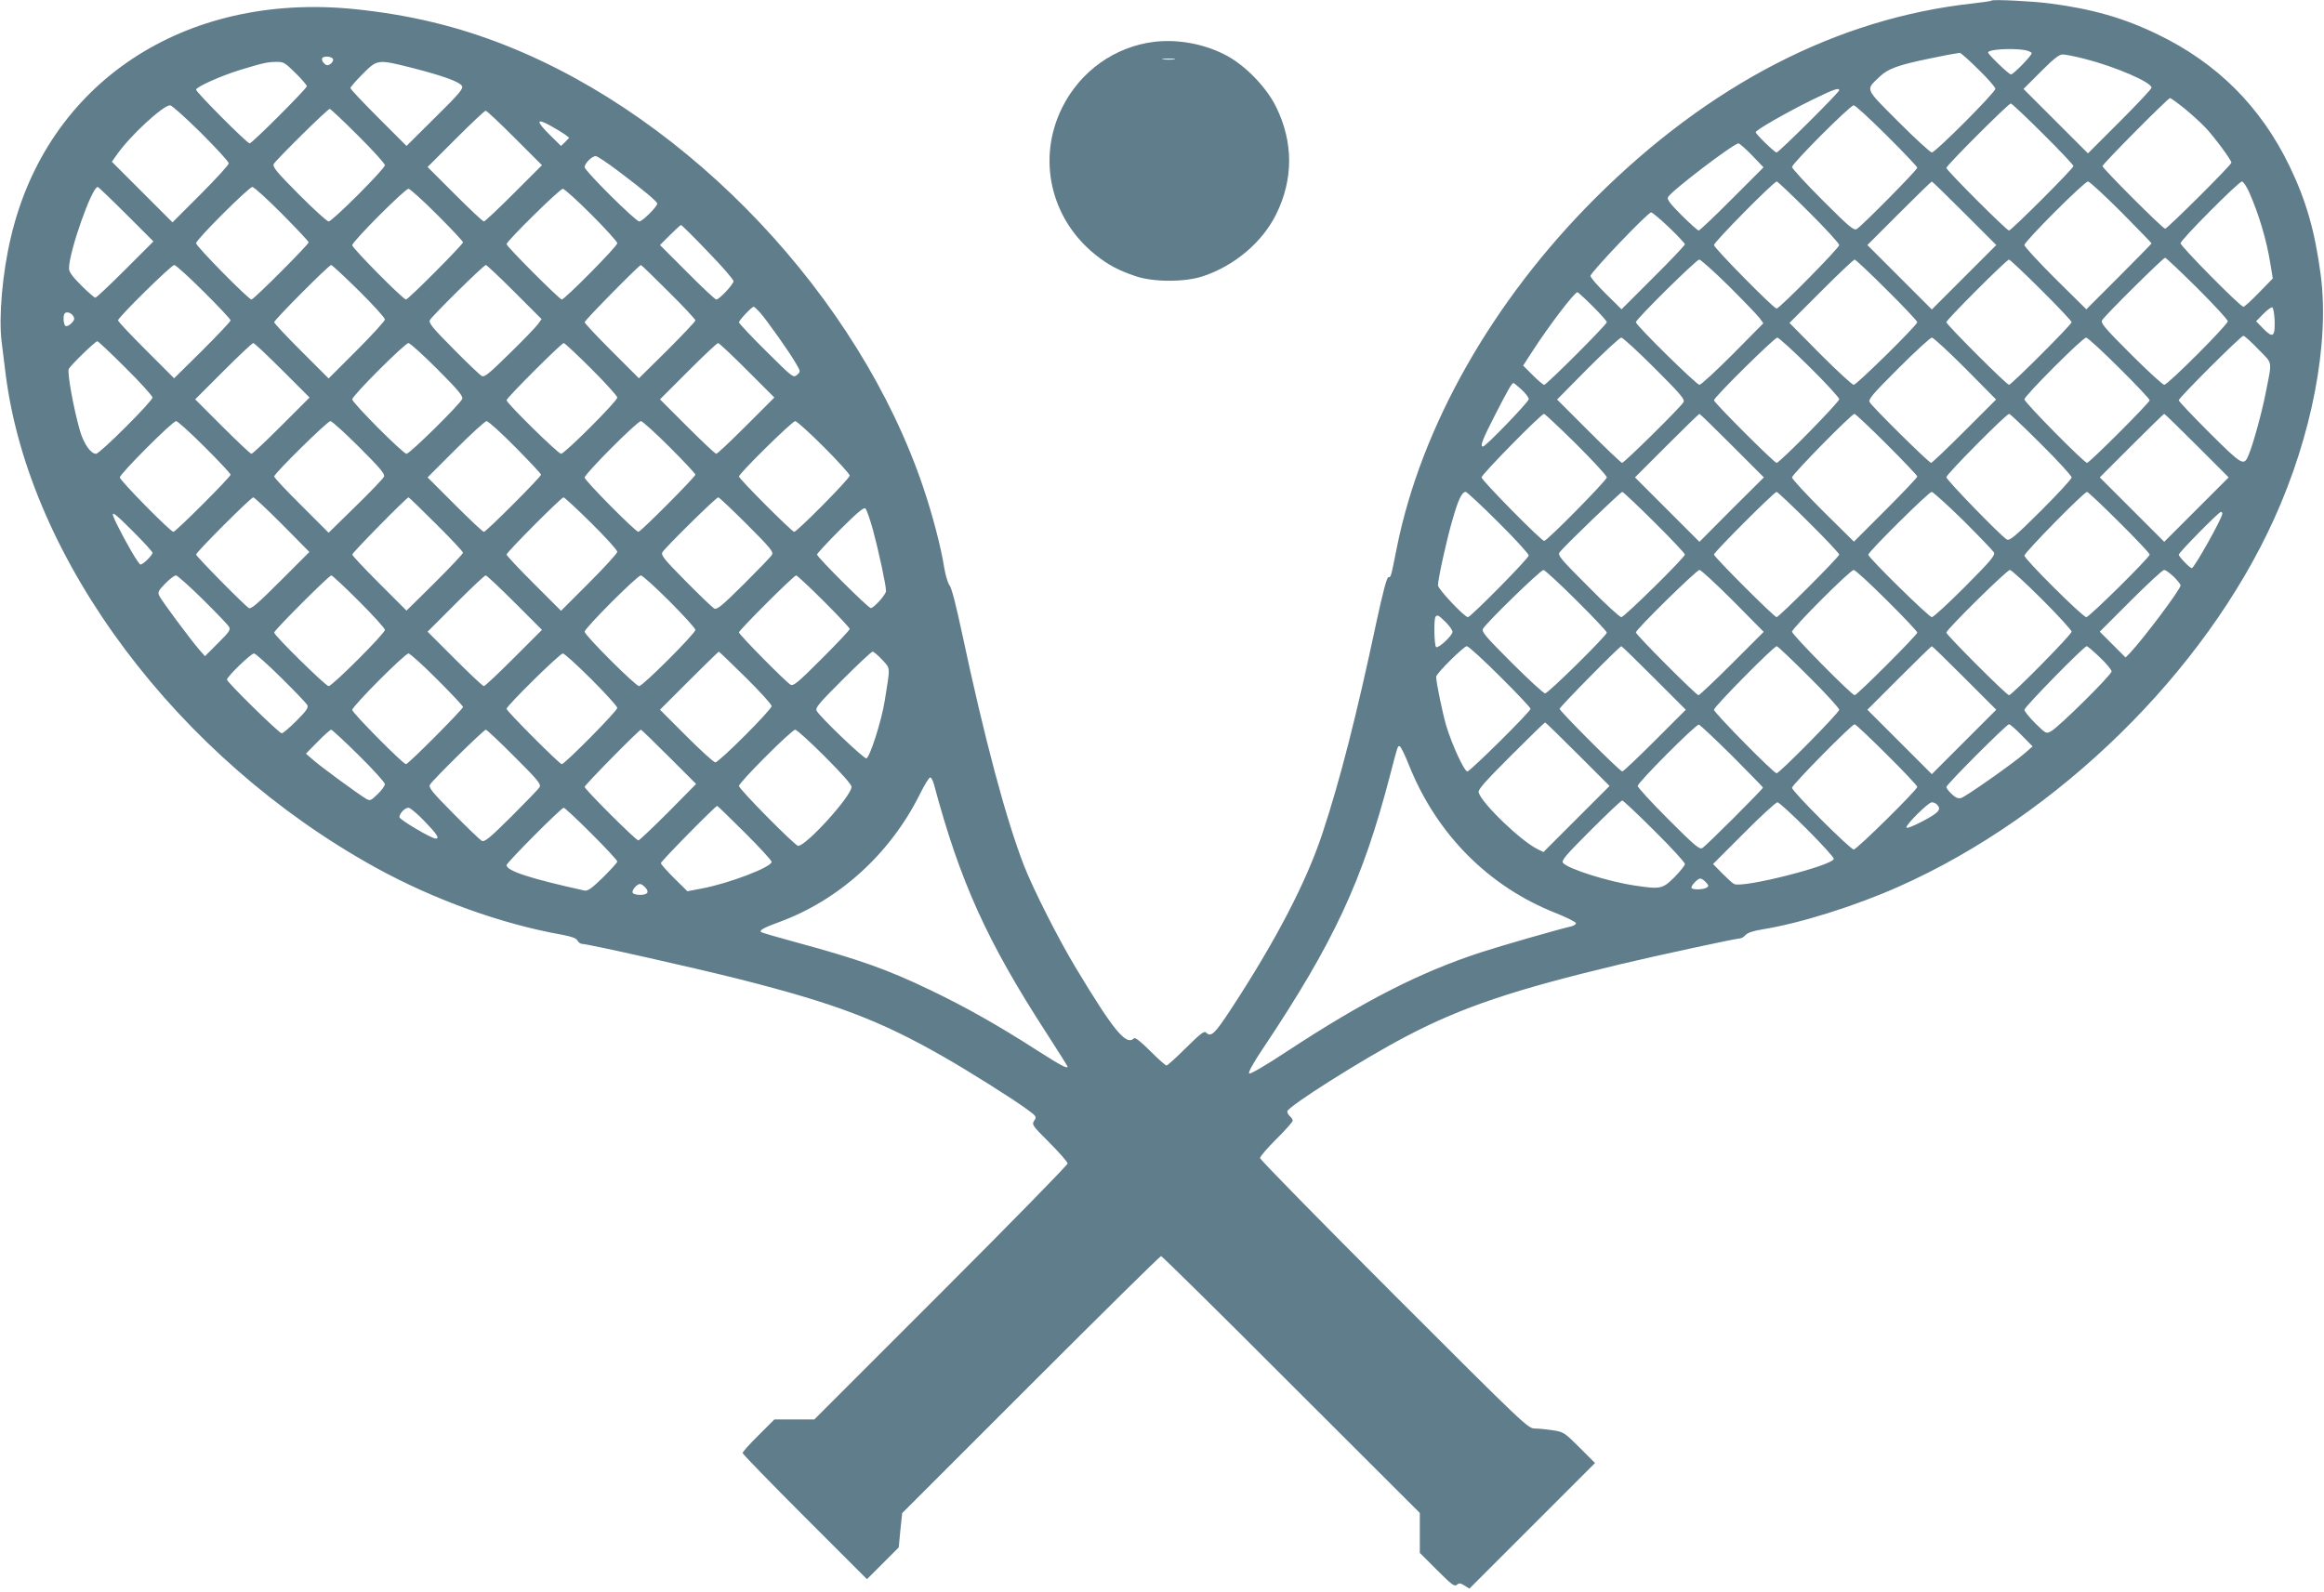 <?xml version="1.0" standalone="no"?>
<!DOCTYPE svg PUBLIC "-//W3C//DTD SVG 20010904//EN"
 "http://www.w3.org/TR/2001/REC-SVG-20010904/DTD/svg10.dtd">
<svg version="1.0" xmlns="http://www.w3.org/2000/svg"
 width="1280pt" height="877pt" viewBox="0 0 1280 877"
 preserveAspectRatio="xMidYMid meet">
<g transform="translate(0,877) scale(0.1,-0.1)"
fill="#607d8b" stroke="none">
<path d="M10970 8767 c-3 -3 -50 -10 -105 -16 -747 -82 -1452 -447 -2081
-1075 -564 -564 -956 -1255 -1090 -1920 -34 -171 -33 -166 -47 -166 -9 0 -30
-82 -66 -247 -109 -513 -200 -870 -297 -1163 -88 -267 -255 -589 -503 -968
-92 -140 -111 -158 -139 -130 -10 10 -33 -9 -110 -85 -53 -53 -102 -97 -107
-97 -6 0 -46 36 -90 80 -52 52 -83 76 -89 70 -43 -43 -111 40 -319 385 -99
164 -235 434 -287 566 -99 255 -217 696 -341 1279 -33 155 -58 252 -69 265 -9
11 -22 54 -29 95 -17 111 -66 298 -116 445 -353 1046 -1281 2030 -2295 2433
-268 107 -536 171 -839 202 -938 94 -1692 -407 -1891 -1257 -47 -197 -68 -441
-51 -576 6 -50 16 -130 22 -177 129 -1025 947 -2117 2037 -2719 321 -177 695
-312 1030 -371 52 -10 76 -19 83 -32 5 -10 17 -18 25 -18 32 0 628 -134 869
-195 524 -133 770 -226 1115 -423 141 -80 392 -238 466 -293 53 -39 55 -41 40
-63 -14 -22 -11 -26 85 -122 54 -54 99 -106 99 -114 0 -8 -314 -329 -698 -713
l-697 -697 -110 0 -110 0 -87 -87 c-49 -48 -88 -92 -88 -98 0 -5 154 -164 343
-353 l342 -342 87 87 88 88 9 95 10 94 708 708 c389 389 712 708 718 708 5 0
328 -318 717 -708 l708 -707 0 -110 0 -110 94 -94 c81 -81 97 -93 110 -82 13
11 20 10 42 -4 l27 -17 346 346 346 346 -85 85 c-82 82 -88 86 -145 95 -33 5
-78 10 -100 10 -39 0 -48 8 -777 737 -406 406 -738 745 -738 753 0 9 41 56 90
105 50 49 90 95 90 101 0 6 -7 17 -15 24 -8 7 -15 19 -15 27 0 25 413 287 654
413 306 161 594 258 1181 398 197 47 636 142 657 142 8 0 23 8 32 19 11 12 43
23 93 31 206 33 510 128 752 236 877 390 1685 1182 2067 2027 208 459 305 967
256 1342 -32 242 -81 412 -172 600 -158 327 -398 567 -725 725 -187 91 -363
141 -595 171 -99 13 -313 23 -320 16z m183 -273 c20 -4 37 -12 37 -17 0 -14
-101 -117 -114 -117 -12 0 -126 110 -126 121 0 17 130 25 203 13z m-257 -106
c52 -50 94 -99 94 -107 0 -20 -330 -351 -350 -351 -8 0 -91 76 -184 169 -188
189 -182 173 -104 248 47 45 102 65 283 102 87 18 113 23 159 30 5 0 51 -40
102 -91z m585 58 c167 -42 369 -129 369 -159 0 -7 -79 -91 -175 -187 l-175
-175 -177 177 -178 178 95 95 c72 72 101 95 121 95 15 0 69 -11 120 -24z
m-9646 -5 c0 -8 -8 -19 -17 -25 -14 -8 -21 -7 -34 6 -9 9 -13 21 -9 28 10 15
60 8 60 -9z m-208 -73 c35 -34 63 -67 63 -73 0 -13 -302 -315 -315 -315 -14 0
-295 282 -295 296 0 15 136 76 240 108 131 40 152 44 200 45 42 1 48 -3 107
-61z m643 28 c168 -43 260 -76 274 -99 9 -15 -11 -40 -147 -174 l-158 -157
-154 154 c-85 85 -155 159 -155 165 0 5 30 40 67 77 82 82 82 82 273 34z
m7860 -123 c0 -12 -333 -343 -345 -343 -11 0 -115 101 -115 112 0 11 170 109
309 177 118 58 151 70 151 54z m1902 -101 c40 -33 93 -81 118 -108 50 -54 140
-176 140 -190 0 -13 -353 -364 -365 -364 -13 0 -345 332 -345 345 0 11 361
375 372 375 4 0 40 -26 80 -58z m-780 -139 c93 -92 168 -172 168 -178 0 -13
-342 -355 -355 -355 -13 0 -345 332 -345 345 0 13 342 355 355 355 5 0 85 -75
177 -167z m-10145 5 c84 -84 153 -159 153 -168 0 -8 -70 -85 -155 -170 l-155
-155 -167 167 -167 167 27 38 c71 103 255 273 294 273 9 0 85 -68 170 -152z
m9285 -15 c93 -92 168 -172 168 -177 0 -12 -308 -324 -334 -338 -16 -9 -42 13
-187 158 -93 93 -169 176 -169 184 0 19 320 340 340 340 8 0 90 -75 182 -167z
m-8420 0 c82 -81 148 -155 148 -163 0 -20 -290 -310 -310 -310 -9 0 -82 67
-164 149 -126 127 -146 152 -138 168 14 24 296 303 308 303 5 0 75 -66 156
-147z m863 -13 l150 -150 -155 -155 c-85 -85 -159 -155 -165 -155 -6 0 -78 68
-160 150 l-150 150 155 155 c85 85 159 155 165 155 6 0 78 -68 160 -150z m277
19 l23 -18 -22 -23 -23 -22 -60 59 c-78 77 -78 96 -1 54 33 -18 70 -41 83 -50z
m6538 -115 l63 -66 -174 -174 c-95 -96 -178 -174 -183 -174 -5 0 -48 38 -94
84 -64 64 -82 88 -75 100 19 35 362 296 388 296 6 0 40 -30 75 -66z m-6240
-90 c141 -106 210 -165 210 -176 0 -16 -82 -98 -99 -98 -20 0 -301 279 -301
299 0 21 40 61 61 61 9 0 67 -39 129 -86z m6552 -221 c93 -92 168 -175 168
-183 0 -16 -329 -350 -345 -350 -16 0 -345 334 -345 350 0 16 329 350 346 350
5 0 84 -75 176 -167z m858 -8 l175 -175 -178 -178 -177 -177 -177 177 -178
178 175 175 c96 96 177 175 180 175 3 0 84 -79 180 -175z m863 7 c92 -93 167
-170 167 -173 0 -2 -81 -85 -180 -184 l-179 -179 -171 169 c-93 93 -170 176
-170 185 0 20 330 350 350 350 9 0 91 -76 183 -168z m704 111 c54 -122 97
-265 118 -398 l13 -79 -76 -78 c-41 -43 -80 -78 -86 -78 -17 0 -346 333 -346
350 0 18 320 340 338 340 7 0 25 -26 39 -57z m-11692 -123 l150 -150 -155
-155 c-85 -85 -159 -155 -165 -155 -5 0 -40 30 -77 67 -50 50 -68 75 -68 94 0
92 126 449 158 449 4 0 75 -68 157 -150z m858 2 c81 -82 147 -152 147 -157 0
-12 -302 -315 -315 -315 -16 0 -305 293 -305 310 0 20 291 310 310 310 9 0 82
-67 163 -148z m854 -4 c79 -79 143 -147 143 -153 0 -12 -301 -315 -314 -315
-16 0 -296 283 -296 299 0 20 290 311 310 311 8 0 79 -64 157 -142z m850 0
c79 -79 143 -150 143 -158 0 -17 -290 -310 -306 -310 -12 0 -304 292 -304 305
0 16 293 305 310 305 8 0 79 -64 157 -142z m5936 -71 c48 -46 87 -88 87 -93 0
-5 -78 -88 -174 -183 l-175 -175 -85 84 c-47 46 -86 91 -86 100 0 19 316 350
334 350 6 0 51 -37 99 -83z m-5294 -134 c78 -80 141 -153 141 -162 0 -17 -78
-101 -95 -101 -6 0 -78 67 -160 150 l-150 150 55 55 c30 30 57 55 61 55 4 0
71 -66 148 -147z m8203 -200 c92 -92 168 -174 168 -183 0 -19 -330 -350 -350
-350 -8 0 -91 76 -184 169 -145 145 -167 171 -158 187 14 25 336 344 347 344
5 0 84 -75 177 -167z m-2579 10 c82 -82 158 -161 169 -176 l20 -28 -168 -170
c-93 -93 -175 -169 -184 -169 -16 0 -350 328 -350 345 0 16 333 345 349 345 8
0 82 -66 164 -147z m869 -20 c93 -92 168 -172 168 -178 0 -16 -334 -345 -350
-345 -9 0 -92 77 -185 170 l-169 171 174 174 c96 96 179 175 185 175 5 0 85
-75 177 -167z m850 0 c93 -92 168 -172 168 -178 0 -13 -332 -345 -345 -345
-13 0 -345 332 -345 345 0 13 332 345 345 345 5 0 85 -75 177 -167z m-10120
-10 c82 -81 148 -152 148 -158 0 -6 -70 -80 -155 -165 l-156 -154 -154 154
c-85 85 -155 159 -155 165 0 16 293 305 310 305 8 0 81 -66 162 -147z m855 5
c79 -78 143 -149 143 -158 0 -8 -70 -85 -155 -170 l-155 -155 -150 150 c-82
82 -150 154 -150 160 0 12 301 315 314 315 5 0 74 -64 153 -142z m857 -7 l149
-149 -21 -29 c-11 -15 -81 -88 -156 -161 -113 -111 -138 -132 -153 -123 -10 5
-80 72 -156 149 -118 119 -137 143 -129 159 14 25 296 303 308 303 5 0 76 -67
158 -149z m848 2 c82 -81 148 -152 148 -158 0 -6 -70 -80 -155 -165 l-156
-154 -149 149 c-83 83 -150 154 -150 160 0 10 300 315 310 315 3 0 71 -66 152
-147z m5090 -80 c43 -43 78 -82 78 -88 0 -13 -332 -345 -345 -345 -6 0 -34 24
-63 53 l-53 53 52 80 c93 144 231 324 247 324 4 0 42 -35 84 -77z m-4584 -37
c38 -44 161 -217 195 -277 27 -46 27 -46 7 -64 -20 -18 -23 -16 -170 130 -83
82 -150 154 -150 159 0 11 70 86 81 86 4 0 20 -15 37 -34z m8340 -37 c3 -94
-8 -104 -60 -52 l-42 43 39 40 c22 22 44 39 50 37 5 -2 11 -32 13 -68z
m-12124 19 c8 -14 6 -22 -11 -39 -11 -12 -26 -18 -32 -15 -12 8 -15 59 -4 70
11 11 35 3 47 -16z m12034 -182 c81 -83 77 -57 41 -240 -20 -104 -69 -283 -94
-342 -26 -64 -34 -59 -216 122 -93 93 -169 173 -169 179 0 13 342 355 356 355
6 0 43 -33 82 -74z m-3324 -105 c145 -145 167 -171 158 -187 -14 -26 -326
-334 -338 -334 -5 0 -88 79 -184 175 l-174 174 169 171 c93 93 176 170 185
170 8 0 91 -76 184 -169z m853 7 c90 -89 163 -169 163 -177 0 -17 -328 -351
-345 -351 -13 0 -345 332 -345 345 0 16 333 345 349 345 8 0 88 -73 178 -162z
m858 -8 l169 -171 -174 -174 c-96 -96 -179 -175 -184 -175 -12 0 -324 308
-338 334 -9 16 13 42 158 187 93 93 176 169 184 169 9 0 92 -77 185 -170z
m847 3 c93 -92 168 -172 168 -178 0 -13 -332 -345 -345 -345 -16 0 -345 333
-345 350 0 19 320 340 340 340 8 0 90 -75 182 -167z m-10980 0 c82 -81 148
-155 148 -163 0 -20 -290 -310 -311 -310 -29 0 -67 54 -88 125 -36 124 -72
324 -62 343 12 22 146 152 157 152 5 0 75 -66 156 -147z m863 -13 l150 -150
-155 -155 c-85 -85 -159 -155 -165 -155 -6 0 -78 68 -160 150 l-150 150 155
155 c85 85 159 155 165 155 6 0 78 -68 160 -150z m854 6 c112 -112 142 -148
137 -163 -8 -26 -289 -303 -307 -303 -19 0 -299 281 -299 300 0 20 290 310
310 310 8 0 80 -65 159 -144z m848 2 c79 -79 143 -150 143 -158 0 -20 -290
-310 -310 -310 -16 0 -300 279 -300 295 0 13 302 315 315 315 5 0 74 -64 152
-142z m858 -8 l150 -150 -155 -155 c-85 -85 -159 -155 -165 -155 -6 0 -78 68
-160 150 l-150 150 155 155 c85 85 159 155 165 155 6 0 78 -68 160 -150z
m4265 -106 c22 -20 40 -44 40 -53 0 -15 -237 -261 -252 -261 -18 0 -4 37 68
177 70 137 91 173 100 173 2 0 22 -16 44 -36z m302 -301 c92 -92 168 -174 168
-183 0 -16 -329 -350 -345 -350 -16 0 -345 334 -345 350 0 16 328 350 344 350
5 0 85 -75 178 -167z m858 -8 l175 -175 -178 -177 -177 -178 -178 178 -177
177 175 175 c96 96 177 175 180 175 3 0 84 -79 180 -175z m852 7 c92 -92 168
-172 168 -177 0 -6 -79 -89 -175 -185 l-174 -174 -171 169 c-93 93 -170 176
-170 185 0 16 328 350 344 350 5 0 85 -75 178 -168z m850 1 c93 -92 168 -175
168 -183 0 -9 -76 -91 -169 -184 -144 -143 -172 -166 -188 -158 -32 18 -333
328 -333 343 0 16 330 349 346 349 5 0 84 -75 176 -167z m858 -8 l175 -175
-178 -178 -177 -177 -177 177 -178 178 175 175 c96 96 177 175 180 175 3 0 84
-79 180 -175z m-10973 -7 c79 -79 143 -147 143 -153 0 -13 -302 -315 -315
-315 -16 0 -295 283 -295 300 0 19 290 310 310 310 8 0 79 -64 157 -142z m852
-2 c116 -116 142 -147 136 -162 -5 -11 -75 -84 -157 -164 l-148 -145 -150 150
c-83 82 -150 154 -150 160 0 16 293 305 310 305 8 0 80 -65 159 -144z m859 1
c78 -79 142 -147 142 -152 0 -12 -302 -315 -315 -315 -6 0 -78 68 -160 150
l-150 150 155 155 c85 85 162 155 170 155 9 0 80 -64 158 -143z m849 1 c79
-79 143 -147 143 -153 0 -12 -301 -315 -314 -315 -16 0 -296 283 -296 299 0
20 290 311 310 311 8 0 79 -64 157 -142z m850 0 c79 -79 143 -150 143 -158 0
-17 -290 -310 -306 -310 -12 0 -304 292 -304 305 0 16 293 305 310 305 8 0 79
-64 157 -142z m3715 -415 c93 -92 168 -175 168 -183 0 -16 -320 -340 -335
-340 -19 0 -165 155 -165 175 0 35 47 249 80 362 32 112 52 153 73 153 6 0 87
-75 179 -167z m860 0 c93 -92 168 -172 168 -178 0 -16 -334 -345 -350 -345 -9
0 -92 76 -184 170 -151 151 -168 171 -156 187 22 31 335 332 345 333 5 0 85
-75 177 -167z m850 0 c93 -92 168 -172 168 -178 0 -13 -332 -345 -345 -345
-13 0 -345 332 -345 345 0 13 332 345 345 345 5 0 85 -75 177 -167z m851 10
c87 -87 163 -166 169 -176 8 -16 -15 -44 -158 -188 -93 -93 -175 -169 -184
-169 -16 0 -350 328 -350 344 0 16 333 346 349 346 8 0 86 -71 174 -157z m859
-10 c93 -92 168 -172 168 -178 0 -16 -333 -345 -349 -345 -20 0 -341 320 -341
339 0 17 328 351 345 351 5 0 85 -75 177 -167z m-10117 -13 l149 -151 -159
-159 c-123 -123 -162 -157 -174 -150 -22 12 -291 285 -291 295 0 13 302 315
315 315 6 0 78 -68 160 -150z m847 3 c82 -81 148 -152 148 -158 0 -6 -70 -80
-155 -165 l-156 -154 -149 149 c-83 83 -150 154 -150 160 0 10 300 315 310
315 3 0 71 -66 152 -147z m855 5 c79 -78 143 -149 143 -158 0 -8 -70 -85 -155
-170 l-155 -155 -150 150 c-82 82 -150 154 -150 160 0 12 301 315 314 315 5 0
74 -64 153 -142z m857 -7 c128 -128 147 -151 138 -167 -6 -11 -76 -83 -155
-162 -123 -122 -148 -142 -164 -134 -10 6 -80 73 -156 150 -118 119 -137 143
-129 159 14 25 296 303 308 303 5 0 76 -67 158 -149z m695 -34 c31 -115 71
-301 71 -333 0 -19 -67 -94 -84 -94 -14 0 -296 281 -296 295 0 5 57 67 127
137 92 92 130 124 139 117 7 -5 26 -60 43 -122z m7431 93 c0 -24 -155 -300
-168 -300 -11 0 -72 64 -72 74 0 12 221 236 232 236 5 0 8 -5 8 -10z m-11503
-102 c57 -57 103 -108 103 -113 0 -14 -52 -65 -66 -65 -10 0 -74 109 -128 217
-45 91 -35 87 91 -39z m7945 -375 c93 -92 168 -172 168 -178 0 -16 -323 -335
-340 -335 -8 0 -91 76 -184 169 -145 145 -167 171 -158 187 17 32 317 324 333
324 7 0 89 -75 181 -167z m863 -3 l169 -171 -174 -174 c-96 -96 -180 -175
-185 -175 -13 0 -345 333 -345 346 0 16 334 344 350 344 9 0 92 -77 185 -170z
m847 3 c93 -92 168 -172 168 -178 0 -13 -332 -345 -345 -345 -16 0 -345 333
-345 350 0 19 320 340 340 340 8 0 90 -75 182 -167z m855 5 c90 -90 163 -170
163 -178 0 -16 -329 -350 -345 -350 -13 0 -345 332 -345 345 0 16 333 345 350
345 8 0 88 -73 177 -162z m725 125 c21 -20 38 -42 38 -48 0 -22 -203 -292
-280 -374 l-23 -23 -71 71 -71 71 170 170 c93 93 176 170 184 170 9 0 32 -17
53 -37z m-10855 -125 c74 -73 139 -141 145 -152 9 -16 -1 -29 -62 -90 l-71
-71 -31 35 c-49 57 -210 273 -221 298 -9 20 -5 28 33 67 24 25 51 45 59 45 8
0 75 -60 148 -132z m860 -10 c79 -79 143 -150 143 -158 0 -20 -290 -310 -310
-310 -16 0 -300 279 -300 295 0 13 302 315 315 315 5 0 74 -64 152 -142z m858
-8 l150 -150 -155 -155 c-85 -85 -159 -155 -165 -155 -6 0 -78 68 -160 150
l-150 150 155 155 c85 85 159 155 165 155 6 0 78 -68 160 -150z m852 8 c79
-79 143 -150 143 -158 0 -20 -290 -310 -310 -310 -19 0 -300 280 -300 300 0
19 290 310 310 310 8 0 79 -64 157 -142z m850 0 c79 -79 143 -147 143 -153 0
-6 -69 -79 -154 -164 -132 -132 -156 -152 -172 -143 -25 14 -284 276 -284 288
0 12 302 314 315 314 5 0 74 -64 152 -142z m3425 -115 c21 -20 38 -45 38 -54
0 -20 -77 -92 -90 -84 -11 7 -14 158 -3 168 11 11 15 9 55 -30z m300 -300 c93
-92 168 -172 168 -178 0 -15 -333 -345 -348 -345 -17 0 -83 143 -116 250 -21
72 -56 240 -56 272 0 17 152 168 169 168 9 0 91 -75 183 -167z m848 -8 l175
-175 -170 -170 c-93 -93 -174 -170 -180 -170 -13 0 -345 332 -345 345 0 10
330 345 340 345 3 0 84 -79 180 -175z m852 8 c93 -92 168 -175 168 -183 0 -16
-329 -350 -345 -350 -16 0 -345 334 -345 350 0 16 329 350 346 350 5 0 84 -75
176 -167z m858 -8 l175 -175 -178 -178 -177 -177 -177 177 -178 178 175 175
c96 96 177 175 180 175 3 0 84 -79 180 -175z m746 113 c35 -33 64 -68 64 -77
0 -19 -293 -309 -334 -330 -26 -14 -28 -13 -86 44 -33 33 -60 66 -60 75 0 15
328 350 343 350 5 0 38 -28 73 -62z m-7459 -110 c79 -78 143 -149 143 -158 0
-20 -290 -310 -310 -310 -9 0 -80 65 -160 145 l-145 145 160 160 c88 88 162
160 164 160 2 0 69 -64 148 -142z m752 97 c46 -50 45 -32 14 -225 -17 -109
-82 -312 -101 -318 -13 -4 -255 227 -274 262 -9 16 11 40 143 172 85 85 159
154 165 154 6 0 30 -20 53 -45z m-3312 -97 c74 -73 139 -141 145 -151 8 -16
-2 -30 -59 -88 -38 -38 -75 -69 -81 -69 -15 0 -302 282 -302 296 0 16 132 144
149 144 8 0 75 -60 148 -132z m860 -10 c79 -79 143 -147 143 -153 0 -12 -301
-315 -314 -315 -16 0 -296 283 -296 299 0 20 290 311 310 311 8 0 79 -64 157
-142z m850 0 c79 -79 143 -150 143 -158 0 -17 -290 -310 -306 -310 -12 0 -304
292 -304 305 0 16 293 305 310 305 8 0 79 -64 157 -142z m5433 -413 l175 -175
-182 -182 -182 -182 -33 16 c-91 45 -305 250 -324 312 -5 15 33 58 177 202
101 101 186 184 189 184 3 0 84 -79 180 -175z m850 -9 c93 -94 170 -172 170
-175 0 -8 -314 -322 -334 -333 -16 -9 -42 13 -187 158 -93 93 -169 176 -169
184 0 19 321 341 337 338 7 -2 89 -79 183 -172z m852 7 c93 -92 168 -172 168
-178 0 -16 -333 -345 -350 -345 -19 0 -340 320 -340 340 0 16 329 350 345 350
5 0 85 -75 177 -167z m743 106 l60 -61 -40 -35 c-63 -56 -328 -242 -353 -249
-17 -5 -31 1 -53 22 -16 15 -29 32 -29 38 0 14 332 346 345 346 6 0 37 -27 70
-61z m-9158 -111 c79 -78 143 -149 143 -158 0 -9 -18 -34 -40 -55 -37 -36 -42
-38 -63 -26 -48 29 -244 173 -287 210 l-45 39 65 66 c35 36 69 66 74 66 5 0
74 -64 153 -142z m857 -7 c128 -128 147 -151 138 -167 -6 -11 -76 -83 -155
-162 -123 -122 -148 -142 -164 -134 -10 6 -80 73 -156 150 -118 119 -137 143
-129 159 14 25 296 303 308 303 5 0 76 -67 158 -149z m851 -1 l149 -149 -154
-156 c-85 -85 -159 -155 -164 -155 -14 0 -296 282 -296 295 0 10 300 315 310
315 3 0 72 -67 155 -150z m857 3 c93 -93 148 -155 148 -168 0 -50 -249 -325
-294 -325 -17 0 -326 313 -326 330 0 19 290 310 310 310 8 0 81 -66 162 -147z
m3221 -55 c152 -376 438 -664 808 -809 60 -24 109 -49 109 -55 0 -7 -15 -16
-32 -19 -62 -14 -383 -106 -493 -142 -335 -110 -640 -265 -1068 -546 -121 -80
-202 -126 -207 -121 -6 6 23 59 75 136 392 587 549 925 700 1503 45 173 43
167 55 163 6 -2 30 -51 53 -110z m-2619 -99 c144 -538 293 -867 624 -1377 62
-96 112 -176 112 -178 0 -14 -39 7 -169 90 -218 140 -396 240 -586 331 -235
113 -388 168 -745 265 -100 27 -185 52 -188 55 -11 10 14 24 96 54 333 121
615 377 779 707 26 52 51 93 57 91 6 -2 15 -19 20 -38z m3968 -256 c93 -92
168 -174 168 -183 0 -8 -26 -40 -57 -72 -65 -65 -77 -68 -216 -47 -150 22
-370 92 -398 125 -11 13 13 41 152 180 90 90 168 164 174 164 5 0 85 -75 177
-167z m840 9 c81 -81 148 -155 148 -163 0 -36 -504 -164 -549 -139 -9 4 -38
31 -66 59 l-50 51 170 170 c93 94 176 170 185 170 8 0 81 -67 162 -148z m716
136 c27 -27 11 -45 -78 -92 -56 -29 -90 -42 -90 -34 0 18 121 138 140 138 9 0
21 -5 28 -12z m-6566 -155 c82 -81 148 -154 148 -161 0 -29 -235 -119 -385
-147 l-79 -15 -73 72 c-40 40 -73 77 -73 83 0 10 300 315 310 315 3 0 71 -66
152 -147z m-1764 63 c68 -70 85 -96 62 -96 -24 0 -200 105 -200 118 0 21 30
52 50 52 9 0 49 -33 88 -74z m919 -68 c79 -79 143 -148 143 -154 0 -6 -36 -45
-79 -88 -64 -62 -84 -76 -103 -72 -298 66 -428 108 -428 140 0 13 301 316 315
316 5 0 74 -64 152 -142z m6139 -269 c16 -17 16 -22 4 -29 -17 -11 -74 -13
-83 -3 -9 8 32 53 48 53 7 0 20 -9 31 -21z m-5842 -28 c24 -26 13 -41 -29 -41
-19 0 -37 5 -40 11 -8 12 22 49 40 49 7 0 20 -9 29 -19z"/>
<path d="M6360 8540 c-219 -26 -411 -162 -511 -365 -138 -280 -63 -611 185
-809 70 -56 127 -86 222 -118 99 -33 269 -33 369 0 175 58 328 188 404 342 95
193 95 396 0 590 -56 114 -178 238 -289 292 -117 58 -254 82 -380 68z m108
-97 c-15 -2 -42 -2 -60 0 -18 2 -6 4 27 4 33 0 48 -2 33 -4z"/>
</g>
</svg>
